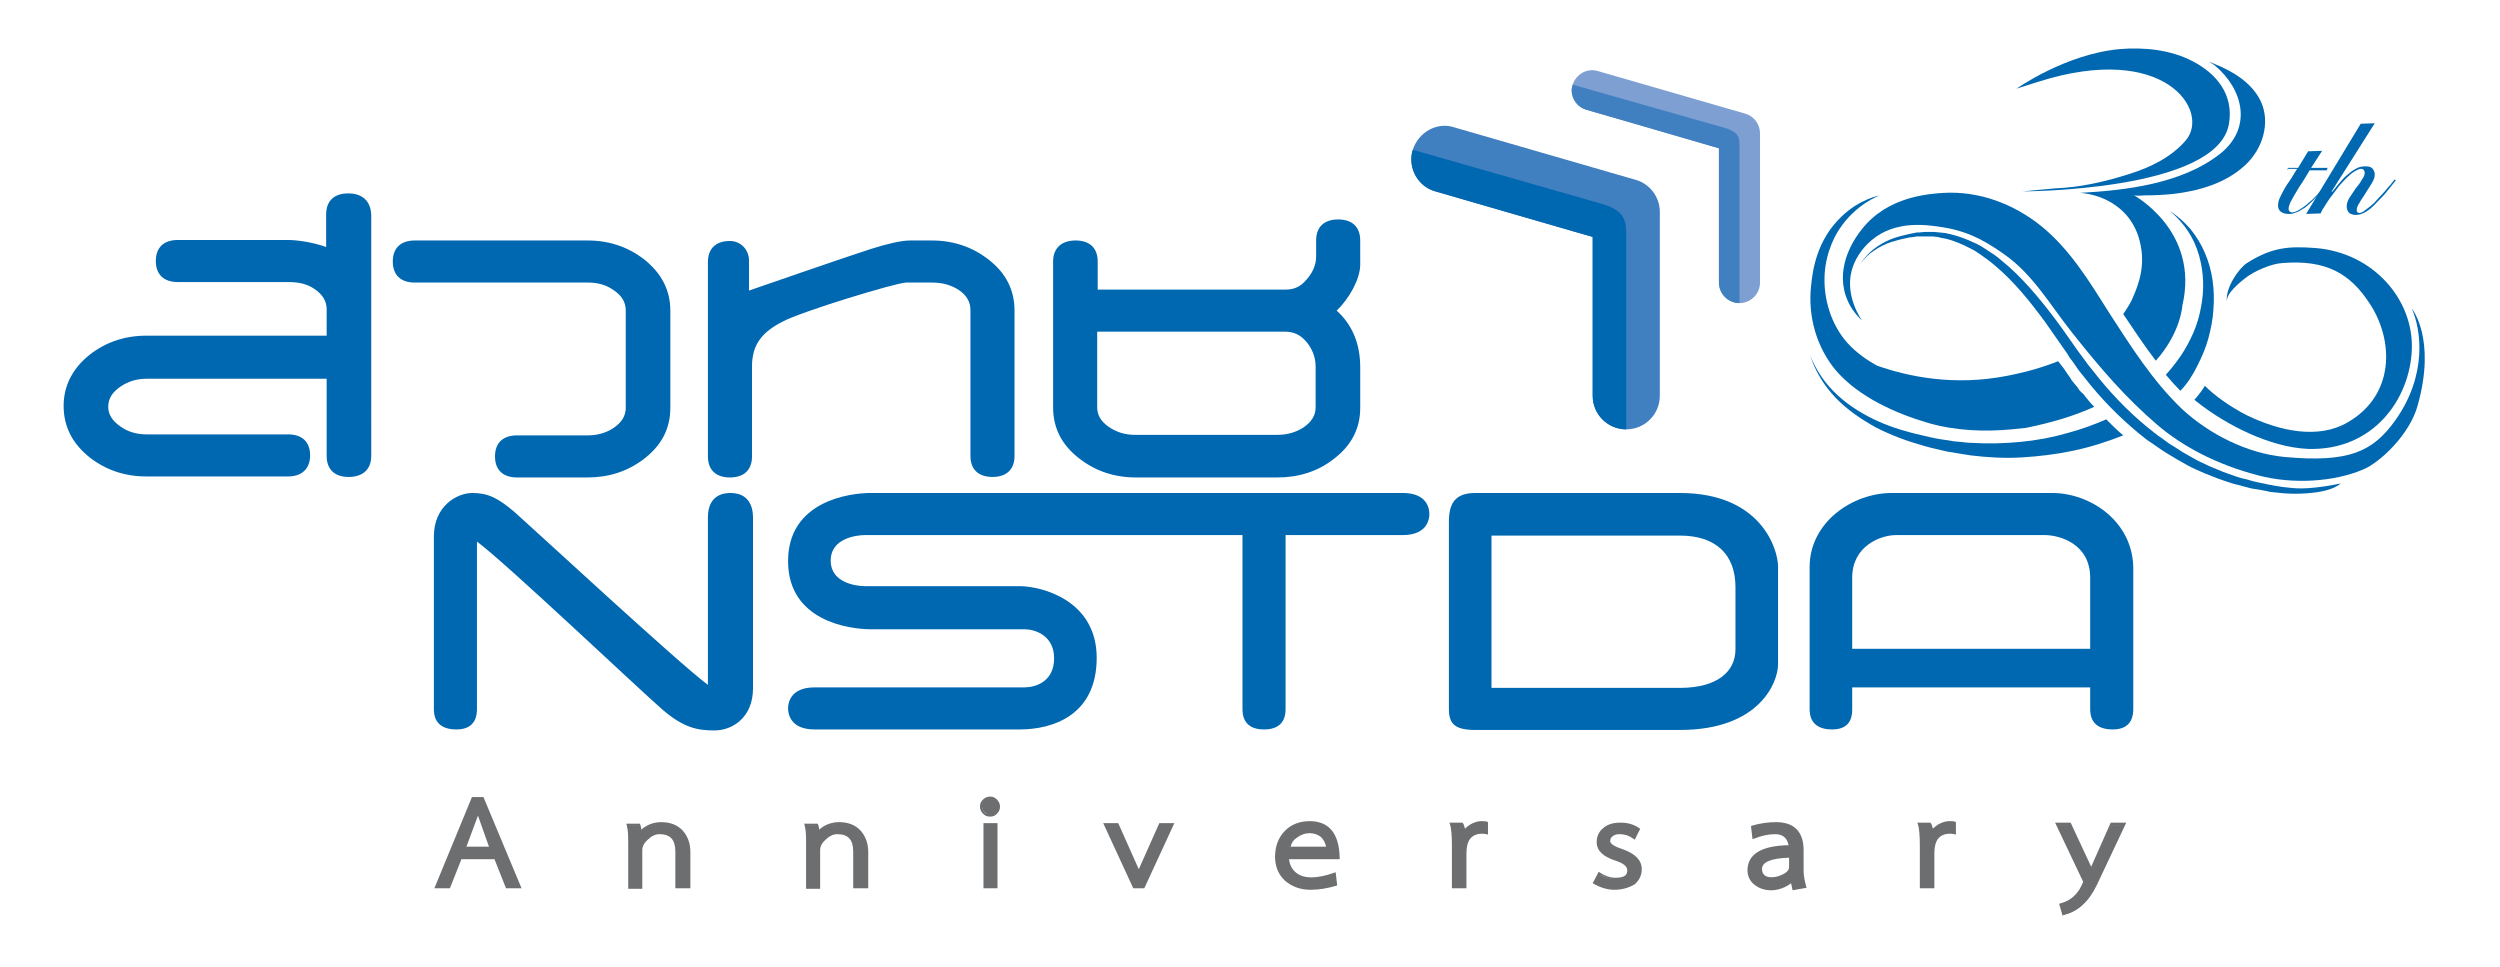 <?xml version="1.0" encoding="utf-8"?>
<!-- Generator: Adobe Illustrator 23.0.3, SVG Export Plug-In . SVG Version: 6.00 Build 0)  -->
<svg version="1.1" id="Layer_1" xmlns="http://www.w3.org/2000/svg" xmlns:xlink="http://www.w3.org/1999/xlink" x="0px" y="0px"
	 viewBox="0 0 499 193" style="enable-background:new 0 0 499 193;" xml:space="preserve">
<style type="text/css">
	.st0{fill:#6D6E70;}
	.st1{clip-path:url(#SVGID_2_);fill:#6D6E70;}
	.st2{clip-path:url(#SVGID_2_);fill:#0067B1;}
	.st3{clip-path:url(#SVGID_2_);fill:#407FC0;}
	.st4{clip-path:url(#SVGID_2_);fill:#7D9FD2;}
</style>
<path class="st0" d="M103.7,177h-2.5l-2.3-5.8h-7l-2.3,5.8h-2.5l7.3-17.6h2L103.7,177z M98,169.2l-2.6-7.2l-2.7,7.2H98z"/>
<path class="st0" d="M104.1,177.3H101l-2.3-5.8h-6.6l-2.3,5.8h-3.1l7.5-18.2h2.3L104.1,177.3z M101.3,176.7h1.9l-7-17.1h-1.6
	l-7.1,17.1h1.9l2.3-5.8H99L101.3,176.7z M98.3,169.5h-6l3.1-8.3L98.3,169.5z M93.1,169h4.5l-2.2-6.2L93.1,169z"/>
<g>
	<defs>
		<rect id="SVGID_1_" x="-64" y="-37" width="622.8" height="264"/>
	</defs>
	<clipPath id="SVGID_2_">
		<use xlink:href="#SVGID_1_"  style="overflow:visible;"/>
	</clipPath>
	<path class="st1" d="M137.3,177H135v-7c0-2.5-1.2-3.8-3.5-3.8c-0.9,0-1.7,0.4-2.5,1.2c-0.8,0.8-1.2,1.5-1.2,2.3v7.4h-2.3v-9.1
		c0-1.5-0.1-2.6-0.3-3.3h2.2c0.2,0.4,0.3,0.9,0.3,1.5c1.2-1.2,2.6-1.8,4.2-1.8c1.7,0,3,0.5,4,1.5c1,1,1.5,2.4,1.5,4.2V177z"/>
	<path class="st1" d="M137.6,177.3h-2.8V170c0-2.4-1-3.5-3.2-3.5c-0.8,0-1.6,0.4-2.3,1.1c-0.8,0.7-1.1,1.4-1.1,2.1v7.7h-2.8v-9.4
		c0-1.5-0.1-2.6-0.3-3.3l-0.1-0.3h2.7l0.1,0.2c0.1,0.3,0.2,0.6,0.2,1c1.1-1,2.5-1.5,4-1.5c1.7,0,3.1,0.5,4.2,1.6
		c1,1.1,1.6,2.5,1.6,4.4V177.3z M135.3,176.7h1.8V170c0-1.7-0.5-3-1.4-4c-0.9-1-2.2-1.5-3.8-1.5c-1.6,0-2.9,0.6-4,1.7l-0.5,0.5v-0.7
		c0-0.5-0.1-0.9-0.2-1.2h-1.6c0.1,0.7,0.2,1.7,0.2,3.1v8.9h1.8v-7.1c0-0.8,0.4-1.7,1.3-2.5c0.9-0.8,1.8-1.2,2.7-1.2
		c2.4,0,3.7,1.4,3.7,4.1V176.7z"/>
	<path class="st1" d="M172.8,177h-2.3v-7c0-2.5-1.2-3.8-3.5-3.8c-0.9,0-1.7,0.4-2.5,1.2c-0.8,0.8-1.2,1.5-1.2,2.3v7.4H161v-9.1
		c0-1.5-0.1-2.6-0.3-3.3h2.2c0.2,0.4,0.3,0.9,0.3,1.5c1.2-1.2,2.6-1.8,4.2-1.8s3,0.5,4,1.5c1,1,1.5,2.4,1.5,4.2V177z"/>
	<path class="st1" d="M173.1,177.3h-2.8V170c0-2.4-1-3.5-3.2-3.5c-0.8,0-1.6,0.4-2.3,1.1c-0.8,0.7-1.1,1.4-1.1,2.1v7.7h-2.8v-9.4
		c0-1.5-0.1-2.6-0.3-3.3l-0.1-0.3h2.7l0.1,0.2c0.1,0.3,0.2,0.6,0.2,1c1.1-1,2.5-1.5,4-1.5c1.7,0,3.1,0.5,4.2,1.6
		c1,1.1,1.6,2.5,1.6,4.4V177.3z M170.8,176.7h1.8V170c0-1.7-0.5-3-1.4-4c-0.9-1-2.2-1.5-3.8-1.5c-1.6,0-2.9,0.6-4,1.7l-0.5,0.5v-0.7
		c0-0.5-0.1-0.9-0.2-1.2h-1.6c0.1,0.7,0.2,1.7,0.2,3.1v8.9h1.8v-7.1c0-0.8,0.4-1.7,1.3-2.5c0.9-0.8,1.8-1.2,2.7-1.2
		c2.4,0,3.7,1.4,3.7,4.1V176.7z"/>
	<path class="st1" d="M199.4,160.9c0,0.5-0.2,0.9-0.5,1.2c-0.3,0.3-0.8,0.5-1.2,0.5c-0.5,0-0.9-0.2-1.2-0.5
		c-0.3-0.3-0.5-0.8-0.5-1.2c0-0.5,0.2-0.9,0.5-1.2c0.3-0.3,0.8-0.5,1.2-0.5c0.5,0,0.9,0.2,1.2,0.5
		C199.2,160.1,199.4,160.5,199.4,160.9 M198.9,177h-2.3v-12.4h2.3V177z"/>
	<path class="st1" d="M199.1,177.3h-2.8v-13h2.8V177.3z M196.8,176.7h1.8v-11.9h-1.8V176.7z M197.6,163c-0.6,0-1-0.2-1.4-0.6
		c-0.4-0.4-0.6-0.9-0.6-1.4c0-0.6,0.2-1,0.6-1.4c0.4-0.4,0.9-0.6,1.4-0.6c0.6,0,1,0.2,1.4,0.6c0.4,0.4,0.6,0.9,0.6,1.4
		c0,0.6-0.2,1-0.6,1.4C198.7,162.8,198.2,163,197.6,163 M197.6,159.5c-0.4,0-0.8,0.1-1.1,0.4c-0.3,0.3-0.4,0.6-0.4,1.1
		c0,0.4,0.1,0.8,0.4,1.1c0.3,0.3,0.6,0.4,1.1,0.4c0.4,0,0.8-0.1,1.1-0.4c0.3-0.3,0.4-0.6,0.4-1.1c0-0.4-0.1-0.8-0.4-1.1
		C198.4,159.6,198.1,159.5,197.6,159.5"/>
	<polygon class="st1" points="228.2,177 226.4,177 220.6,164.6 223,164.6 227.3,174.2 231.6,164.6 234,164.6 	"/>
	<path class="st1" d="M228.4,177.3h-2.2l-6-13h3l4.1,9.2l4.1-9.2h3L228.4,177.3z M226.5,176.7h1.5l5.5-11.9h-1.8l-4.4,10l-4.4-10
		H221L226.5,176.7z"/>
	<path class="st1" d="M266.7,176.4c-1.8,0.7-3.5,1-5.1,1c-2,0-3.6-0.6-4.9-1.8c-1.3-1.2-1.9-2.7-1.9-4.6c0-2.1,0.6-3.7,1.9-5
		c1.2-1.2,2.8-1.8,4.7-1.8c3.7,0,5.7,2.3,5.7,7h-10.1c0.1,1.3,0.6,2.3,1.4,3c0.8,0.7,1.9,1.1,3.3,1.1c1.4,0,2.9-0.3,4.7-0.9
		L266.7,176.4z M264.9,169.2c-0.1-0.9-0.5-1.7-1.2-2.3c-0.7-0.6-1.5-0.9-2.5-0.9c-1,0-1.8,0.3-2.6,0.9s-1.2,1.4-1.4,2.3H264.9z"/>
	<path class="st1" d="M261.6,177.6c-2,0-3.7-0.6-5.1-1.8c-1.3-1.2-2-2.8-2-4.8c0-2.1,0.7-3.9,2-5.2c1.3-1.3,3-1.9,4.9-1.9
		c3.9,0,5.9,2.5,6,7.3l0,0.3h-10.1c0.1,1.1,0.6,2,1.3,2.6c1.6,1.4,4.3,1.3,7.7,0.1l0.3-0.1l0.3,2.6l-0.2,0.1
		C265,177.3,263.3,177.6,261.6,177.6 M261.5,164.4c-1.8,0-3.4,0.6-4.6,1.8c-1.2,1.2-1.8,2.9-1.8,4.8c0,1.8,0.6,3.3,1.8,4.4
		c1.2,1.1,2.8,1.7,4.7,1.7c1.5,0,3.1-0.3,4.8-0.9l-0.2-1.5c-3.4,1.2-6.2,1.2-7.9-0.3c-0.9-0.8-1.4-1.9-1.5-3.2l0-0.3h10.1
		C266.8,166.5,265,164.4,261.5,164.4 M265.3,169.5h-8.3l0.1-0.3c0.2-1,0.7-1.8,1.5-2.5c0.8-0.6,1.7-1,2.8-1c1.1,0,2,0.3,2.7,1
		c0.7,0.6,1.1,1.5,1.3,2.5L265.3,169.5z M257.6,169h7.1c-0.2-0.8-0.5-1.4-1-1.9c-0.6-0.5-1.4-0.8-2.3-0.8c-0.9,0-1.7,0.3-2.4,0.8
		C258.2,167.6,257.8,168.2,257.6,169"/>
	<path class="st1" d="M292.4,177h-2.3v-8.2c0-1.9-0.1-3.4-0.4-4.4h2c0.3,0.4,0.4,1,0.4,1.8c0.2-0.5,0.7-0.9,1.4-1.3
		c0.7-0.4,1.4-0.6,2.1-0.6c0.5,0,0.9,0,1.2,0.1v2c-0.2,0-0.5-0.1-0.8-0.1c-2.3,0-3.5,1.4-3.5,4.2V177z"/>
	<path class="st1" d="M292.6,177.3h-2.8v-8.5c0-1.9-0.1-3.4-0.4-4.3l-0.1-0.3h2.6l0.1,0.1c0.2,0.3,0.3,0.7,0.4,1.1
		c0.3-0.3,0.6-0.5,1-0.8c0.7-0.4,1.5-0.7,2.2-0.7c0.5,0,0.9,0,1.2,0.1l0.2,0.1v2.5l-0.3-0.1c-0.2,0-0.4-0.1-0.8-0.1
		c-2.2,0-3.2,1.3-3.2,3.9V177.3z M290.3,176.7h1.8v-6.3c0-2.9,1.3-4.4,3.7-4.4c0.2,0,0.4,0,0.6,0v-1.4c-0.2,0-0.5-0.1-0.9-0.1
		c-0.6,0-1.3,0.2-1.9,0.6c-0.6,0.4-1.1,0.8-1.3,1.2l-0.5,1.1v-1.2c0-0.6-0.1-1.1-0.3-1.5H290c0.2,1,0.4,2.4,0.4,4.1V176.7z"/>
	<path class="st1" d="M327.2,173.5c0,1.1-0.4,2.1-1.3,2.8c-0.9,0.7-2.1,1.1-3.6,1.1c-1.2,0-2.6-0.4-4-1.2l0.9-1.8c1,0.7,2.1,1,3.2,1
		c1.7,0,2.6-0.6,2.6-1.8c0-0.9-0.8-1.6-2.5-2.1c-2.4-0.8-3.6-1.9-3.6-3.5c0-1,0.4-1.9,1.2-2.6c0.8-0.7,1.9-1.1,3.3-1.1
		c1.4,0,2.6,0.4,3.6,1.1L326,167c-0.8-0.6-1.8-0.9-2.9-0.9c-0.6,0-1.2,0.2-1.6,0.5c-0.4,0.3-0.6,0.7-0.6,1.3c0,0.6,0.9,1.3,2.7,1.9
		C326,170.5,327.2,171.8,327.2,173.5"/>
	<path class="st1" d="M322.2,177.6c-1.3,0-2.7-0.4-4.1-1.2l-0.2-0.1l1.2-2.3l0.3,0.2c0.9,0.6,2,1,3.1,1c2.1,0,2.3-0.8,2.3-1.5
		c0-0.8-0.8-1.4-2.3-1.9c-2.5-0.8-3.8-2-3.8-3.7c0-1.1,0.4-2.1,1.3-2.8c0.9-0.8,2-1.1,3.5-1.1c1.5,0,2.7,0.4,3.7,1.1l0.2,0.1
		l-1.1,2.2l-0.3-0.2c-0.8-0.6-1.7-0.9-2.7-0.9c-0.6,0-1,0.1-1.4,0.4c-0.4,0.3-0.5,0.6-0.5,1c0,0.3,0.3,0.9,2.5,1.6
		c2.5,0.9,3.8,2.2,3.8,4c0,1.2-0.5,2.2-1.4,3C325.1,177.2,323.8,177.6,322.2,177.6 M318.6,176c1.3,0.7,2.5,1,3.7,1
		c1.4,0,2.6-0.3,3.4-1c0.8-0.7,1.2-1.5,1.2-2.6c0-1.6-1.1-2.8-3.4-3.5c-1.9-0.7-2.8-1.3-2.8-2.1c0-0.6,0.2-1.1,0.7-1.5
		c0.5-0.4,1.1-0.5,1.8-0.5c1,0,2,0.3,2.8,0.8l0.6-1.2c-0.9-0.6-2-0.9-3.2-0.9c-1.3,0-2.4,0.3-3.1,1c-0.8,0.7-1.1,1.5-1.1,2.4
		c0,1.4,1.2,2.5,3.5,3.2c1.8,0.5,2.7,1.3,2.7,2.4c0,0.9-0.5,2-2.8,2c-1.1,0-2.1-0.3-3.1-0.9L318.6,176z"/>
	<path class="st1" d="M360.2,176.9l-2.2,0.4l-0.4-1.6c-1.2,1.1-2.6,1.6-4.2,1.6c-1.2,0-2.3-0.3-3.1-1c-0.8-0.7-1.3-1.6-1.3-2.7
		c0-3.1,2.8-4.7,8.3-4.7c-0.2-1.8-1.2-2.7-3-2.7c-1.3,0-2.8,0.3-4.3,0.9l-0.3-2.1c1.7-0.5,3.2-0.7,4.7-0.7c3.5,0,5.2,1.8,5.2,5.3
		v4.1C359.7,174.6,359.9,175.7,360.2,176.9 M357.4,173.1v-2.2c-4,0.1-6,0.9-6,2.5c0,1.3,0.7,1.9,2.2,1.9c0.8,0,1.6-0.2,2.4-0.6
		C356.9,174.3,357.4,173.7,357.4,173.1"/>
	<path class="st1" d="M357.8,177.7l-0.3-1.4c-1.2,0.9-2.6,1.4-4,1.4c-1.3,0-2.4-0.4-3.3-1.1c-0.9-0.7-1.4-1.7-1.4-2.9
		c0-3.2,2.8-4.9,8.2-5c-0.3-1.5-1.2-2.2-2.7-2.2c-1.3,0-2.7,0.3-4.2,0.9l-0.3,0.1l-0.3-2.6l0.2-0.1c1.7-0.5,3.3-0.7,4.8-0.7
		c3.6,0,5.5,1.9,5.5,5.6v4.1c0,0.9,0.2,2,0.5,3.1l0.1,0.3L357.8,177.7z M354.4,165.9c1.9,0,3,1,3.3,3l0,0.3l-0.3,0
		c-5.4,0.1-8,1.5-8,4.5c0,1.1,0.4,1.9,1.2,2.5c0.8,0.6,1.8,0.9,2.9,0.9c1.5,0,2.8-0.5,4-1.5l0.3-0.3l0.4,1.8l1.6-0.3
		c-0.3-1.1-0.4-2.1-0.4-3v-4.1c0-3.4-1.6-5.1-4.9-5.1c-1.4,0-2.9,0.2-4.4,0.7l0.2,1.5C351.8,166.1,353.1,165.9,354.4,165.9
		 M353.6,175.6c-2,0-2.4-1.2-2.4-2.2c0-1.8,2-2.7,6.2-2.8l0.3,0v2.5c0,0.8-0.5,1.4-1.5,1.9C355.3,175.4,354.4,175.6,353.6,175.6
		 M357.1,171.2c-3.6,0.1-5.4,0.9-5.4,2.2c0,1.1,0.6,1.7,1.9,1.7c0.8,0,1.5-0.2,2.3-0.6c0.8-0.4,1.2-0.9,1.2-1.4V171.2z"/>
	<path class="st1" d="M385.7,177h-2.3v-8.2c0-1.9-0.1-3.4-0.4-4.4h2c0.3,0.4,0.4,1,0.4,1.8c0.2-0.5,0.7-0.9,1.4-1.3
		c0.7-0.4,1.4-0.6,2.1-0.6c0.5,0,0.9,0,1.2,0.1v2c-0.2,0-0.5-0.1-0.8-0.1c-2.3,0-3.5,1.4-3.5,4.2V177z"/>
	<path class="st1" d="M386,177.3h-2.8v-8.5c0-1.9-0.1-3.4-0.4-4.3l-0.1-0.3h2.6l0.1,0.1c0.2,0.3,0.3,0.7,0.4,1.1
		c0.3-0.3,0.6-0.5,1-0.8c0.7-0.4,1.5-0.7,2.2-0.7c0.5,0,0.9,0,1.2,0.1l0.2,0.1v2.5l-0.3-0.1c-0.2,0-0.4-0.1-0.8-0.1
		c-2.2,0-3.2,1.3-3.2,3.9V177.3z M383.7,176.7h1.8v-6.3c0-2.9,1.3-4.4,3.7-4.4c0.2,0,0.4,0,0.6,0v-1.4c-0.2,0-0.5-0.1-0.9-0.1
		c-0.6,0-1.3,0.2-1.9,0.6c-0.6,0.4-1.1,0.8-1.3,1.2l-0.5,1.1v-1.2c0-0.6-0.1-1.1-0.3-1.5h-1.5c0.2,1,0.4,2.4,0.4,4.1V176.7z"/>
	<path class="st1" d="M418.3,176.8c-1.5,3.2-3.7,5.2-6.4,5.8l-0.6-1.9c2.2-0.5,3.8-2,4.8-4.5l-5.5-11.5h2.5l4.3,9.2l4.1-9.2h2.5
		L418.3,176.8z"/>
	<path class="st1" d="M411.7,182.8l-0.7-2.4l0.3-0.1c2-0.5,3.6-1.9,4.5-4.3l-5.6-11.8h3.1l4.1,8.8l3.9-8.8h3.1l-5.9,12.5
		c-1.6,3.3-3.8,5.3-6.6,5.9L411.7,182.8z M411.6,180.8l0.4,1.4c2.5-0.6,4.6-2.5,6-5.6l5.5-11.8h-1.9l-4.3,9.6l-4.5-9.6H411l5.4,11.2
		l0,0.1C415.3,178.7,413.7,180.3,411.6,180.8"/>
	<path class="st2" d="M69.5,38.6c-2.8,0-4.4,1.5-4.4,4.2v3.7v2.8c-2.8-1-6-1.4-7.6-1.4h-22c-2.8,0-4.4,1.5-4.4,4.2
		c0,2.7,1.6,4.2,4.4,4.2h22c2,0,3.7,0.3,5.3,1.4c1.6,1.1,2.4,2.4,2.4,4v2.7v2.6H29.2c-4.3,0-8.1,1.3-11.3,3.8
		c-3.4,2.7-5.2,6.2-5.2,10.2c0,4.1,1.7,7.5,5.2,10.3c3.2,2.5,7,3.8,11.3,3.8h28.3c2.8,0,4.4-1.6,4.4-4.2c0-2.7-1.6-4.2-4.4-4.2H29.2
		c-1.9,0-3.7-0.5-5.2-1.6c-1.6-1.1-2.4-2.4-2.4-3.9c0-1.6,0.8-2.9,2.4-4c1.6-1.1,3.3-1.6,5.3-1.6h35.9v15.4c0,2.7,1.6,4.2,4.4,4.2
		c2.8,0,4.5-1.5,4.5-4.2V64.6v-2.7v-9.3v-6v-3.7C74,40.2,72.4,38.6,69.5,38.6"/>
	<path class="st2" d="M122.6,58c1.6,1.1,2.3,2.4,2.3,4v19.4c0,1.6-0.8,2.9-2.4,4c-1.5,1-3.2,1.5-5.2,1.5h-14.1
		c-2.8,0-4.4,1.5-4.4,4.2c0,2.7,1.6,4.2,4.4,4.2h14.1c4.2,0,7.9-1.2,11.1-3.6c3.6-2.7,5.4-6.1,5.4-10.3V62c0-4.1-1.8-7.5-5.2-10.2
		c-3.2-2.5-7-3.8-11.3-3.8H82.8c-2.8,0-4.4,1.5-4.4,4.2c0,2.7,1.6,4.2,4.4,4.2h34.6C119.4,56.4,121.1,56.9,122.6,58"/>
	<path class="st2" d="M186.1,56.4c2,0,3.8,0.5,5.3,1.5c1.6,1.1,2.3,2.4,2.3,4v29.1c0,2.7,1.6,4.2,4.4,4.2c2.8,0,4.4-1.5,4.4-4.2V62
		c0-4.1-1.7-7.5-5.2-10.2c-3.2-2.5-7-3.8-11.3-3.8h-4.3c-1.9,0-4.7,0.7-7.9,1.7c-4.7,1.5-24.3,8.3-24.3,8.3v-6
		c0-2.2-1.7-3.9-3.8-3.9c-2.8,0-4.4,1.5-4.4,4.2v38.8c0,2.7,1.6,4.2,4.4,4.2c2.8,0,4.4-1.5,4.4-4.2V73.1c0-4.5,2.2-6.9,6.1-8.9
		c3.7-2,22.7-7.8,24.7-7.8H186.1z"/>
	<path class="st2" d="M215.4,91.5c3.2,2.5,7,3.8,11.3,3.8h28.3c4.2,0,8-1.2,11.1-3.6c3.6-2.7,5.4-6.1,5.4-10.3v-8.1
		c0-4.7-1.6-8.5-4.7-11.3c2.5-2.4,4.7-6.3,4.7-9.2V48c0-2.7-1.6-4.2-4.4-4.2c-2.8,0-4.4,1.5-4.4,4.2v3.2c0,1.9-0.9,3.5-2,4.7
		c-1.1,1.3-2.4,1.9-4,1.9h-37.6v-5.6c0-2.7-1.6-4.2-4.4-4.2c-2.8,0-4.5,1.5-4.5,4.2v29.1C210.2,85.4,211.9,88.8,215.4,91.5
		 M256.5,66.2c1.8,0,3.2,0.7,4.4,2.2c1.1,1.4,1.7,3,1.7,4.8v8.1c0,1.6-0.8,2.9-2.4,4c-1.5,1-3.3,1.5-5.3,1.5h-28.3
		c-2,0-3.7-0.5-5.3-1.6c-1.6-1.1-2.3-2.4-2.3-3.9V66.2H256.5z"/>
	<path class="st2" d="M145.8,98.4c-4.5,0-4.5,4-4.5,5v33.3c-5.6-4.1-35.3-31.6-38.6-34.5c-3.3-2.8-5.3-3.8-8.4-3.8s-7.7,2.6-7.7,8.7
		v34.3c0,1,0,4.2,4.5,4.2c4.1,0,4.1-3.2,4.1-4.2v-29.7v-3.6c5.6,4.1,33,30.1,37.1,33.6c4.1,3.5,6.8,4.1,10.3,4.1
		c3.6,0,7.7-2.6,7.7-8.4v-34C150.3,102.5,150.3,98.4,145.8,98.4"/>
	<path class="st2" d="M280,98.4h-45.3h-10h-50.9c-4.4,0-16.5,1.7-16.5,13.6c0,11.9,12.1,13.6,16.5,13.6h30.7c1.9,0,5.9,1.1,5.9,5.8
		c0,4.8-3.9,5.8-5.9,5.8h-41.9c-4.9,0-5.3,3.2-5.3,4.2c0,1,0.4,4.2,5.3,4.2h40.9c6.6,0,15.4-2.8,15.4-14.3s-11-14.3-15.4-14.3h-30.8
		c-1.9,0-6.9-0.7-6.9-5.1c0-4.4,5-5.1,6.9-5.1h51.9h10H248v34.6c0,1,0,4.2,4.3,4.2c4.3,0,4.3-3.2,4.3-4.2v-34.6H280
		c4.9,0,5.3-3.2,5.3-4.2C285.3,101.7,285,98.4,280,98.4"/>
	<path class="st2" d="M335.3,98.4h-40.8c-4.1,0-5.3,2.1-5.3,5.8v37.3c0,3,1.2,4.2,5.3,4.2h40.8c16,0,19.6-9.6,19.6-13.1v-19.5
		C354.9,109.7,351.6,98.4,335.3,98.4 M346.4,117.2v12.4c0,4.5-3.7,7.7-11.1,7.7h-37.6v-30.4h37.6
		C342.4,106.9,346.4,110.6,346.4,117.2"/>
	<path class="st2" d="M409.6,98.4h-32c-7.8,0-16.4,5.8-16.4,14.8v28.2c0,1,0,4.2,4.5,4.2c4.1,0,4-3.2,4-4.2v-4.2h47.5v4.2
		c0,1,0,4.2,4.5,4.2c4.1,0,4.1-3.2,4.1-4.2v-28.2C425.6,104,417.2,98.4,409.6,98.4 M417.2,129.5h-47.5v-14.2c0-6.3,5.6-8.5,8.8-8.5
		h29.6c3.1,0,9.1,1.8,9.1,8.5V129.5z"/>
	<path class="st3" d="M282,29.9c-0.2,0.6-0.3,1.2-0.3,1.9c0,2.9,1.9,5.6,4.8,6.4c0,0,24.2,7,31.4,9.1V79c0,3.7,3,6.7,6.7,6.7
		c3.7,0,6.7-3,6.7-6.7V42.3c0-3-2-5.6-4.8-6.4l-36.3-10.5C286.8,24.3,283.1,26.4,282,29.9"/>
	<path class="st2" d="M282,29.9c-0.2,0.6-0.3,1.2-0.3,1.9c0,2.9,1.9,5.6,4.8,6.4c0,0,24.2,7,31.4,9.1V79c0,3.7,3,6.7,6.7,6.7V47.3
		c0-3,0-5.3-5.2-6.7L282,29.9z"/>
	<path class="st4" d="M313.9,16.9c-0.1,0.4-0.2,0.8-0.2,1.1c0,1.8,1.2,3.4,2.9,3.9c0,0,21.8,6.3,26.5,7.7v26.8
		c0,2.2,1.8,4.1,4.1,4.1c2.2,0,4.1-1.8,4.1-4.1V26.6c0-1.8-1.2-3.4-2.9-3.9L319,14.2C316.8,13.5,314.6,14.8,313.9,16.9"/>
	<path class="st3" d="M313.9,16.9c-0.1,0.4-0.2,0.8-0.2,1.1c0,1.8,1.2,3.4,2.9,3.9c0,0,21.8,6.3,26.5,7.7v26.8
		c0,2.2,1.8,4.1,4.1,4.1V29.3c0-1.8,0-3-3.4-3.9L313.9,16.9z"/>
	<path class="st2" d="M456.5,34l0.2-0.5h2l2-3.3l2.8-0.1l-2.2,3.4h3.3l-0.2,0.5H461c-0.8,1.3-1.4,2.4-2,3.2c-0.5,0.9-1,1.6-1.3,2.2
		c-0.3,0.6-0.6,1-0.7,1.4c-0.1,0.3-0.2,0.6-0.2,0.9c0,0.2,0.1,0.4,0.2,0.5c0.1,0.1,0.3,0.2,0.5,0.2c0.4,0,1-0.2,1.7-0.7
		c0.7-0.4,1.5-1.1,2.3-1.8c0.6-0.6,1.2-1.2,1.8-1.9c0.7-0.7,1.3-1.5,1.8-2.3l0.2,0.1c-0.4,0.5-0.9,1.2-1.5,1.9
		c-0.6,0.7-1.3,1.5-2,2.2c-0.4,0.4-0.8,0.8-1.2,1.1c-0.4,0.4-0.9,0.7-1.3,0.9c-0.4,0.3-0.9,0.5-1.3,0.6c-0.4,0.2-0.8,0.2-1.2,0.2
		c-0.6,0-1-0.1-1.5-0.4c-0.4-0.3-0.6-0.7-0.6-1.3c0-0.5,0.1-0.9,0.3-1.4c0.2-0.5,0.5-1,0.8-1.6c0.3-0.6,0.7-1.2,1.2-1.9
		c0.5-0.7,0.9-1.5,1.5-2.4H456.5z"/>
	<path class="st2" d="M460.3,42.7l10.9-18l2.8-0.1l-8.6,13.6l0.1,0.1c0.4-0.5,0.8-1,1.3-1.6c0.5-0.6,1-1.2,1.6-1.7
		c0.6-0.5,1.2-1,1.8-1.3c0.6-0.4,1.3-0.5,2-0.5c0.6,0,1,0.1,1.3,0.4c0.3,0.3,0.5,0.7,0.5,1.3c0,0.5-0.2,1-0.6,1.7
		c-0.4,0.6-0.8,1.3-1.2,1.9c-0.4,0.7-0.9,1.3-1.2,1.9c-0.4,0.6-0.6,1.1-0.6,1.5s0.2,0.6,0.5,0.6c0.3,0,0.6-0.1,1-0.4
		c0.4-0.3,0.8-0.6,1.3-1c0.5-0.4,0.9-0.8,1.4-1.4c0.5-0.5,0.9-1,1.4-1.5c0.4-0.5,0.8-1,1.2-1.4c0.3-0.4,0.6-0.8,0.8-1l0.2,0.2
		c-0.5,0.6-1,1.3-1.6,2c-0.6,0.8-1.3,1.5-2,2.2c-0.9,1-1.7,1.7-2.4,2.1c-0.7,0.4-1.3,0.6-2,0.6c-0.6,0-1.1-0.2-1.4-0.5
		c-0.3-0.4-0.4-0.8-0.4-1.2c0-0.6,0.2-1.2,0.6-1.8c0.4-0.6,0.8-1.2,1.2-1.8c0.5-0.6,0.9-1.1,1.2-1.7c0.4-0.5,0.6-1,0.6-1.4
		c0-0.2-0.1-0.4-0.2-0.6c-0.1-0.1-0.3-0.2-0.5-0.2c-0.4,0-0.8,0.2-1.3,0.5c-0.5,0.3-1,0.7-1.5,1.2c-0.5,0.5-1.1,1.1-1.6,1.7
		c-0.5,0.7-1,1.3-1.5,2c-0.5,0.6-0.9,1.3-1.3,1.9c-0.4,0.6-0.7,1.1-0.9,1.6L460.3,42.7z"/>
	<path class="st2" d="M481.4,61.6c1.9,4.3,3.1,13.3-3.3,22.3c-4.5,6.3-9.3,8.5-22.2,7.3c-7.3-0.7-14.9-4.5-20.3-9.5
		c-5.9-5.6-10.3-12.6-14.7-19.4c-3.9-6.2-7.8-12.6-13.5-17.2c-5.5-4.4-12.3-7-19.5-6.6c-2.9,0.2-11.2,0.7-16.3,7.3
		c-0.9,1.1-4.8,6.2-3.5,12.1c0.7,3.2,2.6,5.2,3.6,6.1c-0.1-0.1-3.5-4.8-2.1-10c0.9-3.3,3.1-5.3,3.9-6c4.9-4.2,11.4-3.1,14.5-2.6
		c5.7,0.9,9.5,3.6,12.1,5.4c5.7,4,9.2,10.2,13.5,15.6c5.7,7.2,10.7,13,17,18.4c4.9,4.2,11.7,7.9,20.2,10.1
		c6.8,1.8,15.1,1.3,20.9-1.2c3.4-1.4,9.4-7.1,10.9-12.9C486.3,67.5,481.4,61.6,481.4,61.6"/>
	<path class="st2" d="M462.1,98.3c-3.9,0.5-6.9,0.1-6.9,0.1l-1.9-0.2c-0.2,0-0.3,0-0.5-0.1l-0.5-0.1l-1-0.2
		c-0.6-0.1-1.3-0.2-1.9-0.3l-1.9-0.5c-0.6-0.2-1.3-0.3-1.9-0.5c-1.2-0.4-2.5-0.8-3.7-1.3l-1.8-0.7l-1.8-0.8
		c-1.2-0.5-2.3-1.2-3.4-1.8c-0.6-0.3-1.1-0.7-1.7-1l-1.6-1l-1.6-1.1c-0.5-0.4-1.1-0.7-1.6-1.1c-4.1-3.2-7.8-6.8-11.1-10.8
		c-0.4-0.5-0.8-1-1.2-1.5c-0.4-0.5-0.8-1-1.2-1.5l-1.1-1.6c-0.4-0.5-0.8-1-1.1-1.6c-1.5-2.1-2.9-4.2-4.4-6.3c-3-4.1-6.2-8.1-10-11.3
		c-0.9-0.8-2-1.6-3-2.3c-0.5-0.3-1-0.7-1.6-1c-0.3-0.1-0.5-0.3-0.8-0.4l-0.8-0.4c-1.1-0.5-2.3-1-3.5-1.3l-0.5-0.1
		c-0.2,0-0.3-0.1-0.5-0.1l-0.9-0.2l-0.9-0.1c-0.2,0-0.3,0-0.5,0l-0.5,0c-0.3,0-0.6,0-0.9,0l-0.9,0c-0.2,0-0.3,0-0.5,0l-0.5,0.1
		l-0.9,0.1l-0.9,0.2c-0.3,0.1-0.6,0.1-0.9,0.2c-0.6,0.2-1.2,0.3-1.8,0.5c-1.2,0.4-2.4,1-3.4,1.7c-1.1,0.7-2,1.6-2.8,2.7
		c0.7-1.1,1.6-2.1,2.6-2.9c1-0.8,2.2-1.5,3.4-2c1.2-0.5,2.5-0.8,3.8-1.1l1-0.2l0.5-0.1c0.2,0,0.3,0,0.5,0l1-0.1c0.3,0,0.7,0,1,0
		l0.5,0c0.2,0,0.3,0,0.5,0l1,0.1l1,0.1c0.2,0,0.3,0,0.5,0.1l0.5,0.1c1.3,0.3,2.5,0.7,3.7,1.2l0.9,0.4c0.3,0.1,0.6,0.3,0.9,0.4
		c0.6,0.3,1.1,0.6,1.7,1c1.1,0.7,2.2,1.4,3.2,2.3c2,1.6,3.9,3.5,5.6,5.4c1.7,1.9,3.3,3.9,4.9,6c1.6,2.1,3,4.2,4.5,6.3
		c0.4,0.5,0.7,1,1.1,1.5l1.1,1.5c0.4,0.5,0.8,1,1.2,1.5c0.4,0.5,0.8,1,1.2,1.5c3.2,3.9,6.8,7.5,10.8,10.6c0.5,0.4,1,0.8,1.5,1.1
		l1.5,1.1l1.6,1c0.5,0.3,1,0.7,1.6,1c1.1,0.6,2.2,1.3,3.3,1.8l1.7,0.8l1.7,0.7c1.1,0.5,2.4,0.9,3.5,1.3c0.6,0.2,1.2,0.4,1.8,0.5
		l1.8,0.5c0.6,0.1,1.2,0.3,1.9,0.4l0.9,0.2l0.5,0.1c0.2,0,0.3,0,0.5,0.1l1.9,0.3l0.9,0.1l1,0.1c2.5,0.3,6.4-0.2,9.7-0.9
		C466.8,96.9,465.3,97.9,462.1,98.3"/>
	<path class="st2" d="M412.8,86.4c-3.1,0.9-6.3,1.5-9.5,1.8c-3.2,0.3-6.4,0.4-9.6,0.2c-0.8,0-1.6-0.1-2.4-0.2l-1.2-0.1l-1.2-0.2
		c-1.6-0.2-3.2-0.5-4.8-0.9c-3.2-0.7-6.3-1.6-9.2-2.9c-2.9-1.3-5.7-3-8.1-5.2c-2.4-2.2-4.3-4.9-5.5-8c1,3.2,2.8,6.1,5.1,8.5
		c2.3,2.4,5.1,4.3,8,5.9c2.9,1.5,6.1,2.7,9.3,3.6c1.6,0.5,3.2,0.8,4.8,1.2l1.2,0.2l1.2,0.2c0.8,0.1,1.6,0.3,2.5,0.4
		c3.3,0.4,6.7,0.6,10.1,0.4c3.4-0.2,6.8-0.6,10.1-1.3c3.5-0.7,6.9-1.8,10.2-3.1c-1.2-1-2.3-2.1-3.4-3.2
		C417.9,84.8,415.4,85.7,412.8,86.4"/>
	<path class="st2" d="M435.6,61c3.5-15-9.8-22.1-9.8-22.1c0.5,0.3,1.7,0.1,2.3,0.1c1.9,0,3.9-0.1,5.8-0.3c5-0.6,10.3-2.1,14.2-5.7
		c3.5-3.2,5.2-8.5,3.1-12.9c-1.8-3.6-5.4-5.8-9.1-7.3c-0.4-0.2-0.8-0.3-1.2-0.5l1.1,0.7c5.8,4.8,7.7,12.6,1,17.8
		c-7.6,5.9-18.7,7.2-27.9,7.7c0,0,5.5,0.1,9.3,4.4c2.2,2.5,2.7,5.2,2.9,6.2c1,5-1.1,9.1-1.8,10.8c-0.5,1-1.1,1.9-1.7,2.8
		c2.1,3.1,4.2,6.3,6.5,9.3C435.3,66.4,435.6,61,435.6,61"/>
	<path class="st2" d="M438.6,73c0.9-1.8,1.7-3.6,2.2-5.5c0.5-1.9,0.9-3.8,1-5.8c0.3-3.9-0.2-7.8-1.7-11.2c-0.7-1.7-1.7-3.3-2.9-4.8
		c-1.2-1.4-2.6-2.6-4.1-3.6c1.4,1.2,2.6,2.5,3.6,4c1,1.5,1.7,3.1,2.2,4.8c1,3.4,1.1,7.1,0.4,10.5c-0.3,1.7-0.8,3.4-1.5,5
		c-0.7,1.6-1.5,3.1-2.5,4.6c-0.9,1.3-1.9,2.6-3,3.8c0.9,1.1,1.9,2.2,2.9,3.2C436.6,76.6,437.7,74.8,438.6,73"/>
	<path class="st2" d="M406.9,16.3c25.3-8,34.3,5.9,29.4,11.7c-2.9,3.4-7.1,5.4-11.2,6.7c-5,1.6-9.9,2.7-14.9,2.9l-6.5,0.6
		c0,0,39,0,41.2-13.5c1-5.9-2.6-10.1-7.3-12.5c-4.4-2.3-9.7-2.8-14.5-2.4c-10.9,1-20.6,7.9-20.6,7.9"/>
	<path class="st2" d="M481.4,69.8c0.4-10-7.7-19.4-19.3-20.3c-5.4-0.4-8.7-0.1-13.6,3c-1.7,1.1-4.4,5.1-4,7.7
		c-0.2-1.6,2.5-3.8,3.8-4.8c1.7-1.3,5.1-2.8,7.3-2.9c8.7-0.7,13.5,2.1,17.4,8.1c4.8,7.3,5.1,18.2-4.4,23.7
		c-5.8,3.4-13.5,1.8-20.1-1.4c-3.2-1.6-6.7-4.1-8.4-5.9c-0.6,1-1.3,1.9-2.1,2.8c0.2,0.1,0.3,0.3,0.5,0.4c5.8,4.6,14.6,9.1,22.2,9.4
		C473.6,90,481,79.8,481.4,69.8"/>
	<path class="st2" d="M414.8,77.5c-0.1-0.2-0.3-0.4-0.4-0.5l0,0c-0.1-0.2-0.3-0.3-0.4-0.5c-0.3-0.3-0.6-0.7-0.8-1.1l-1.1-1.6
		c-0.3-0.5-0.8-1-1.2-1.6c0,0-0.1-0.1-0.1-0.1c-4.5,1.8-8.6,2.6-10.1,2.9c-10.6,2.1-19.7,0.2-26-2c-2.2-1.2-4.3-2.7-6-4.6
		c-3.2-3.6-4.8-8.8-4.5-13.7c0.3-4.9,2.5-8.3,2.9-8.9c3.3-5.1,8.1-6.8,8.1-6.8s-4,0.7-7.6,4.2c-5,4.7-5.8,10.8-6.1,13.8
		c-0.7,6.1,1.1,12.4,5,17c4.5,5.2,11.8,8.5,18.3,10.4c5.5,1.6,11.3,1.8,16.7,1.3c1-0.1,2-0.2,2.9-0.3c5.4-1.1,9.9-2.5,13.6-4.2
		c-0.8-0.8-1.5-1.7-2.2-2.6C415.3,78.2,415,77.9,414.8,77.5"/>
</g>
</svg>
